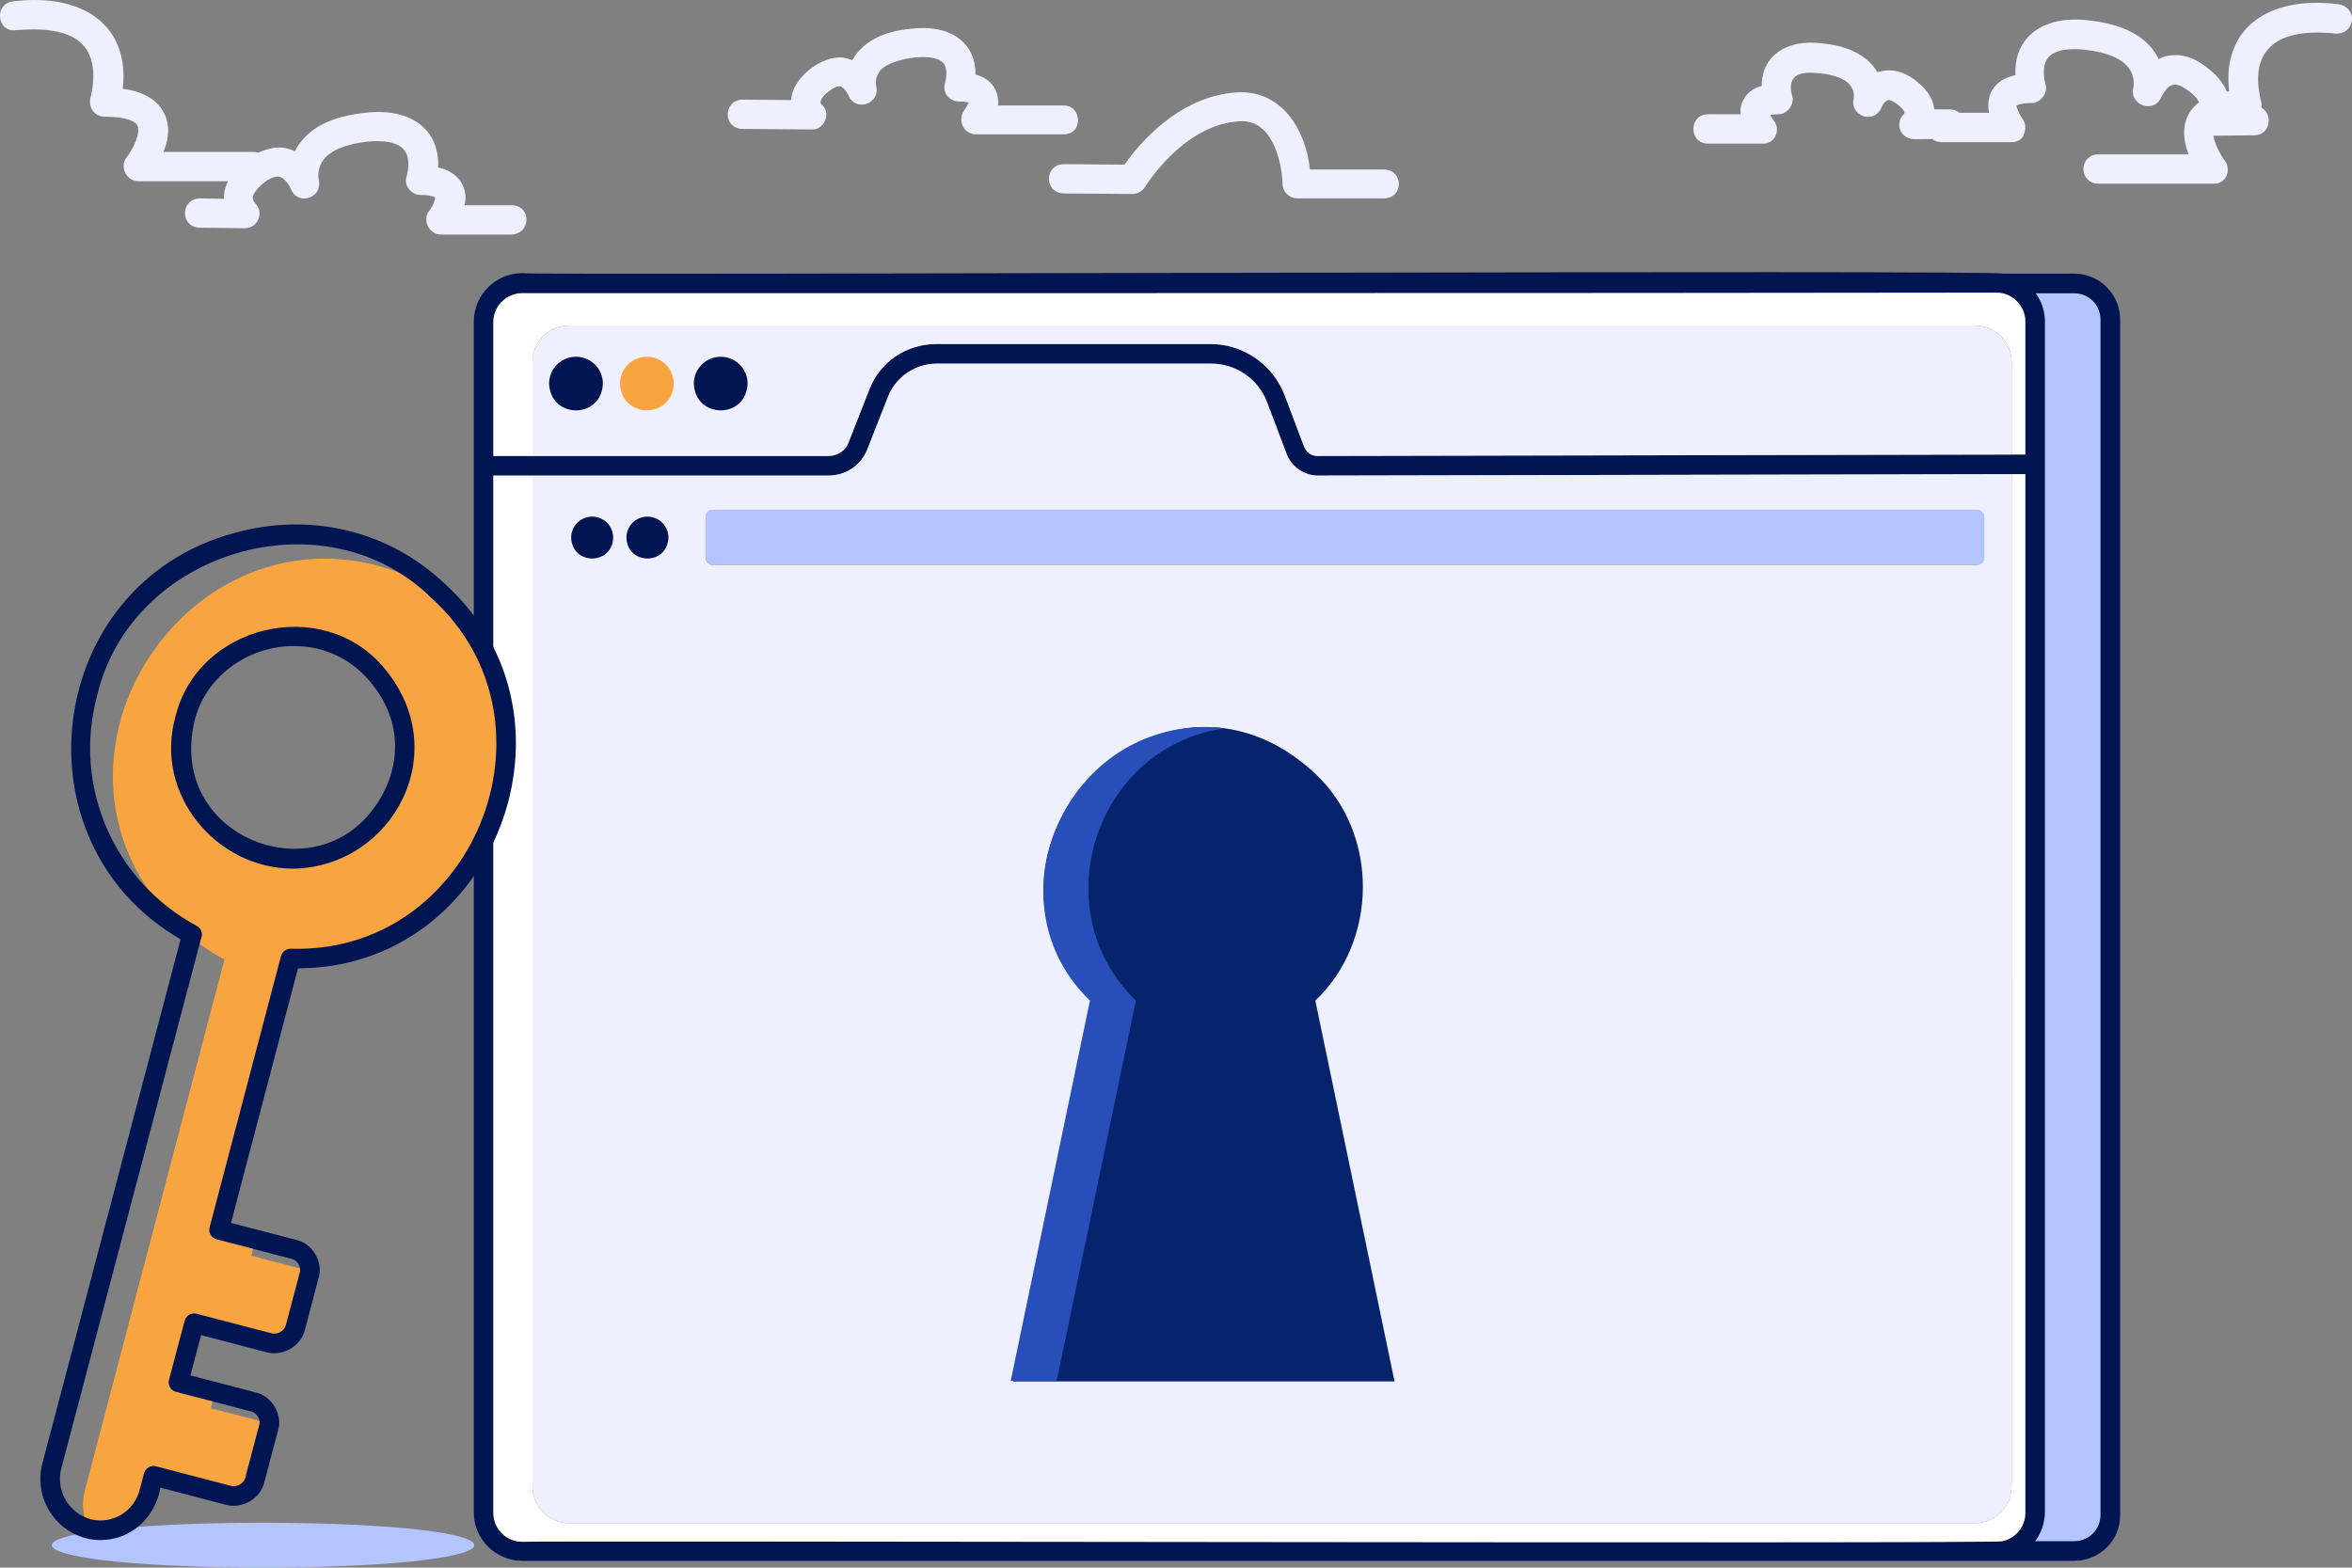 <svg xmlns="http://www.w3.org/2000/svg" id="Layer_2" data-name="Layer 2" viewBox="0 0 712.29 474.85">
  <rect x="0" y="0" width="712.29" height="474.85" fill="#808080" stroke="none"/>
  <defs>
    <style>
      .cls-1{fill:#f8a541}.cls-2{fill:#001552}.cls-4{fill:#eff0ff}.cls-5{fill:#b4c4ff}
    </style>
  </defs>
  <g id="Layer_1-2" data-name="Layer 1">
    <g id="b">
      <g id="c">
        <path d="M636.15 96.81v362.05c0 4.45-3.55 8-8 8h-11.86c1.83-2.44 2.92-5.45 2.98-8.74V97.4c0-3.22-1.04-6.19-2.8-8.59h11.68c4.45 0 8 3.56 8 8Z" class="cls-5"/>
        <path d="M628.15 82.89h-21.49c-.58-1.25-447.37.59-448.51-.15-8.15 0-14.66 6.66-14.66 14.66v360.72c0 8.15 6.66 14.66 14.66 14.66h470c7.7 0 14.07-6.22 13.92-13.92V96.81c0-7.7-6.22-13.92-13.92-13.92Zm-14.8 375.38c0 4.32-3.12 7.83-7.12 8.59-.62.57-447.07-.1-448.08.15-4.89 0-8.74-4-8.74-8.74V144.05h101.43c5.34 0 9.93-3.11 11.85-8l6.22-15.85c2.37-6.07 8.29-10.06 14.81-10.06h83.07c7.41 0 14.22 4.59 16.88 11.55l5.93 15.69c1.48 4 5.33 6.67 9.62 6.67 29.72-.06 187.76-.39 214.13-.45v314.67Zm0-320.59c-25.92.05-184.97.38-214.28.44-1.92 0-3.4-1.03-4.14-2.81l-5.93-15.7c-3.55-9.18-12.44-15.4-22.36-15.4h-83.07c-9.03 0-17.03 5.33-20.29 13.77l-6.22 15.85c-.88 2.66-3.4 4.29-6.22 4.29H149.41V97.55c0-4.89 4-8.74 8.74-8.74 8.55 0 347.13.05 446.46-.15 4.74-.05 8.77 3.97 8.74 8.74v40.28Zm22.8 321.18c0 4.45-3.55 8-8 8h-11.86c1.83-2.44 2.92-5.45 2.98-8.74V97.4c0-3.22-1.04-6.19-2.8-8.59h11.68c4.45 0 8 3.56 8 8v362.05Z" class="cls-2"/>
        <path d="M613.35 97.4v40.28h-4.15v-27.99c0-6.22-5.04-11.1-11.11-11.1H172.36c-6.22 0-11.1 4.88-11.1 11.1v28.43h-11.85V97.55c0-4.89 4-8.74 8.74-8.74 8.55 0 347.13.05 446.46-.15 4.74-.05 8.77 3.97 8.74 8.74Zm0 46.2v314.67c0 4.32-3.12 7.83-7.12 8.59-.31.8-447.29-.26-448.08.15-4.89 0-8.74-4-8.74-8.74V144.05h11.85v306.23c0 6.22 5.03 11.1 11.1 11.1h425.73c6.22 0 11.11-5.03 11.11-11.1V143.61h4.15Z" style="fill:#fff"/>
        <path d="M609.2 109.69v28c-4.57 0-32.32.07-36.13.07l-174 .36c-1.92 0-3.4-1.03-4.14-2.81l-5.93-15.7c-3.55-9.18-12.44-15.4-22.36-15.4h-83.07c-9.03 0-17.03 5.33-20.29 13.77l-6.22 15.85c-.88 2.66-3.4 4.29-6.22 4.29h-89.58v-28.43c0-6.22 4.88-11.1 11.1-11.1h425.73c6.07 0 11.11 4.88 11.11 11.1Z" class="cls-4"/>
        <path d="M578.99 143.67c-1.49 0-4.44.01-5.92.02l-173.85.36c-4.29 0-8.14-2.67-9.62-6.67l-5.93-15.69c-2.66-6.96-9.47-11.55-16.88-11.55h-83.07c-6.52 0-12.44 3.99-14.81 10.06l-6.22 15.85c-1.92 4.89-6.51 8-11.85 8h-89.58v306.23c0 6.22 5.03 11.1 11.1 11.1h425.73c6.22 0 11.11-5.03 11.11-11.1V143.61l-30.21.06Zm21.92 25.25c0 1.19-1.04 2.22-2.22 2.22H215.9c-1.19 0-2.22-1.03-2.22-2.22v-12.29c0-1.18 1.03-2.22 2.22-2.22h382.79c1.18 0 2.22 1.04 2.22 2.22v12.29Z" class="cls-4"/>
        <path d="M174.44 108.06c4.5 0 8.14 3.65 8.14 8.14-.43 10.8-15.86 10.8-16.29 0 0-4.5 3.65-8.14 8.14-8.14Z" class="cls-2"/>
        <path d="M195.91 108.06c4.5 0 8.14 3.65 8.14 8.14-.43 10.8-15.86 10.8-16.29 0 0-4.5 3.65-8.14 8.14-8.14Z" class="cls-1"/>
        <path d="M218.27 108.06c4.5 0 8.14 3.65 8.14 8.14-.43 10.8-15.86 10.8-16.29 0 0-4.5 3.65-8.14 8.14-8.14Zm-22.21 48.42c3.52 0 6.37 2.85 6.37 6.37-.29 8.43-12.44 8.43-12.73 0 0-3.52 2.85-6.37 6.37-6.37Zm-16.73 0c3.52 0 6.37 2.85 6.37 6.37-.29 8.43-12.44 8.43-12.73 0 0-3.52 2.85-6.37 6.37-6.37Z" class="cls-2"/>
        <path d="M600.91 156.63v12.29c0 1.19-1.04 2.22-2.22 2.22H215.9c-1.19 0-2.22-1.03-2.22-2.22v-12.29c0-1.18 1.03-2.22 2.22-2.22h382.79c1.18 0 2.22 1.04 2.22 2.22Z" class="cls-5"/>
        <path d="M422.33 418.44h-115.5l23.99-115.21c-44.46-45.69 20.99-112.44 67.52-68.86 19.47 18.35 18.93 50.77 0 68.71l23.99 115.35Z" style="fill:#06246d"/>
        <path d="M79.67 461.23c85.31.26 85.31 13.36 0 13.62-85.31-.26-85.31-13.36 0-13.62Z" class="cls-5"/>
        <path d="M712.26 6.18c-.29 2.52-2.37 4.15-4.88 4-18.28-2.01-26.33 5.23-22.66 20.44.24.66.27 1.35.14 2.02 3.54 1.91 2.81 8.29-2.21 8.34l-12.33.13c.33 2.36 2.01 5.59 3.44 7.57 2.16 2.71.28 7.25-3.4 6.96h-34.95c-2.52 0-4.44-1.92-4.44-4.44s1.92-4.44 4.44-4.44h27.39c-2.58-6.59-1.46-12.32 3.18-15.78-.49-1.16-1.72-2.46-3.62-3.77-1.33-.89-2.96-1.92-4.44-1.48-1.78.44-2.96 2.96-3.41 3.7-2.13 5.12-9.71 2.4-8.44-2.81 0 0 .74-3.11-1.33-5.93-2.07-2.96-6.67-4.88-13.33-5.62-3.85-.45-8.88-.3-11.11 2.37-2.36 2.81-.88 7.85-.88 7.99.98 2.67-1.5 5.93-4.3 5.78-2.96 0-4.14.59-4.44.74 0 .74.89 2.66 1.78 4 1.03 1.33 1.18 3.11.44 4.74-.3 1.33-1.78 2.37-3.55 2.37h-21.33c-1.19-.02-2.13-.38-2.84-.96l-5.3.07c-1.93 0-3.7-1.04-4.44-2.82-.6-1.77-.15-3.7 1.18-4.74 0-.14.15-.29.15-.44s-.15-1.18-2.52-2.81c-1.03-.74-2.07-1.19-2.52-1.04-.88.3-1.77 1.63-1.92 2.22-2.17 5.23-9.65 2.66-8.44-2.66 0 0 .44-2.08-.89-3.85-1.48-2.08-4.74-3.41-9.62-3.85-6.87-.77-9.55 1.29-8.15 6.66.98 2.67-1.5 5.92-4.29 5.77-1.04 0-1.78.15-2.22.15.14.59.59 1.34 1.03 1.78 2.2 2.86.22 7.22-3.55 6.96h-16.44c-5.88-.07-5.88-8.82 0-8.89h9.92c-.51-3.91 2.19-7.56 6.37-8.58-.03-9.26 7.73-14.29 18.36-12.89 7.55.74 13.03 3.41 15.99 7.7.3.3.45.74.6 1.04.14-.15.44-.15.74-.15 2.22-.74 5.92-.89 10.36 2.22 3.85 2.82 5.93 5.93 6.22 9.18h4.74c1.21.03 2.17.43 2.88 1.04h8.97c-.45-1.92-.3-4.15.59-6.22 1.33-2.66 3.7-4.44 7.4-5.18-.58-11.74 8.66-18.26 22.22-16.59 9.47 1.04 16.14 4.15 19.84 9.48.59.74.89 1.48 1.33 2.22.59-.29 1.19-.59 1.78-.74 2.66-.74 6.96-1.04 12.14 2.81 3.33 2.4 5.57 5.02 6.7 7.8.23-.04.46-.07.7-.1C672.84 9.06 686.48-1.5 708.26 1.3c2.37.29 4.3 2.37 4 4.88ZM419.21 51.35H396.7c-1.12-11.48-8.41-25.05-23.54-23.25-17.03 1.78-28.73 16.14-32.58 21.77l-18.51-.15c-5.8.18-5.95 8.63 0 8.88l20.88.15c1.63 0 3.11-.89 3.85-2.22.15-.15 11.11-18.07 27.4-19.69 3.4-.45 6.07.29 8.14 2.22 4.74 4.14 6.07 13.32 6.07 16.58 0 2.52 2.07 4.44 4.44 4.44h26.51c5.82-.29 5.63-8.6-.15-8.73Zm-97.14-19.4h-19.84c.52-4.27-2.07-8.29-6.81-9.33.13-9.98-7.98-15.31-19.4-13.92-8.15.74-13.77 3.55-17.03 8.14l-.89 1.34c-.44-.15-.74-.15-1.04-.3-6.41-2.45-17.13 5.01-17.47 12.44l-14.81-.15c-5.8.29-5.94 8.61 0 8.89l20.88.15c3.93.36 6.29-5.05 3.11-7.56-.15-.15-.29-.59-.29-.89.14-.74.88-1.92 2.96-3.4.74-.59 2.22-1.48 3.11-1.19 1.03.3 2.07 1.93 2.37 2.67 2.16 5.23 9.65 2.65 8.44-2.67 0 0-.6-2.22.88-4.29 1.92-3.89 16.21-6.53 19.4-2.81 1.48 1.62.89 4.88.6 5.92-.45 1.33-.3 2.81.59 4 .74 1.03 2.22 1.77 3.55 1.77 1.63 0 2.52.15 2.96.3-.29.59-.74 1.63-1.33 2.37-1.04 1.33-1.18 3.26-.44 4.74.74 1.63 2.37 2.52 3.99 2.52h26.51c5.92.19 5.83-8.73 0-8.74ZM154.74 71.04h-21.18c-3.66.07-5.77-4.46-3.55-7.25 1.04-1.19 1.78-3.11 1.78-4-.3-.15-1.48-.74-4.44-.74-2.87-.03-5.23-2.92-4.15-5.78 2.03-8.44-2.43-11.23-12-10.36-6.51.74-11.25 2.66-13.32 5.62-2.08 2.82-1.34 5.93-1.34 6.08 1.21 5.33-6.27 7.88-8.44 2.66-.29-.74-1.62-3.11-3.25-3.7-3.07-.76-8.18 4.19-8.3 6.22 0 .89.6 1.63.6 1.63 2.94 2.73 1.11 7.67-2.97 7.7l-13.77-.15c-5.94-.27-5.8-8.6 0-8.89l7.41.15v-.89c.07-1.5.51-3 1.24-4.44H41.9c-3.57.03-5.82-4.41-3.55-7.25 2.07-2.67 4.29-7.41 3.26-9.63-.6-1.33-3.56-2.67-9.92-2.67-1.49 0-2.82-.74-3.56-1.77-.89-1.19-1.03-2.67-.74-4 0 0 2.96-9.77-1.92-15.55-4.3-5.33-13.63-5.48-20.73-4.89-5.64.68-6.69-8.02-.75-8.73 21.84-2.66 35.4 7.9 33.17 26.5 11.51 1.3 16.46 9.53 12.3 19.11h27.39c.51 0 .99.08 1.44.23h.01c3.16-1.5 6.51-2.06 9.21-1.12.59.15 1.19.44 1.78.74.3-.74.74-1.48 1.33-2.22 3.7-5.33 10.37-8.44 19.84-9.48 13.61-1.65 22.77 4.8 22.22 16.59 5.86 1.03 9.37 6.01 7.99 11.4h14.37c6.1.22 5.75 8.81-.3 8.88Z" class="cls-4"/>
        <path d="M132.83 179.14C63.37 138.62-2.35 231.92 57.75 283.83c3.11 2.52 6.52 4.89 10.22 6.81L25.62 451.75c-1.04 4-.44 8.14 1.48 11.55 8 1.78 15.99-3.11 18.07-11.11l1.33-5.03 22.66 5.92c3.41.89 7.11-1.18 8-4.59.16-.85 4.62-16.89 4.44-17.33l-17.77-4.59 1.18-4.74-11.25-2.96 4.74-17.92 22.66 5.92c3.41.89 7.11-1.18 8-4.59.16-.85 4.62-16.89 4.44-17.33l-17.47-4.59 1.18-4.74-11.25-2.96 21.62-82.18c58.88 1.12 87.75-71.41 45.16-111.36Zm-18.51 69.45c-14.36 13.48-36.58 12.59-41.02 7.7-13.77-6.96-21.47-22.66-17.33-38.35 6.52-26.03 40.61-33.93 57.9-13.92 13.92 6.96 10.51 35.1.44 44.57Z" class="cls-1"/>
        <path d="M30.45 466.49c-1.27 0-2.56-.13-3.85-.41-.28-.04-.51-.11-.68-.17-9.84-2.68-15.63-12.71-13.1-22.59l41.87-158.81C3.78 255.1 13.5 177.32 70.5 161.58c23.26-6.67 47.32-.91 64.36 15.4C179.1 217.16 150 293.23 90.24 293.31l-20.28 77.11c6.18 1.63 15.04 3.95 19.78 5.16 4.93 1.07 8.33 6.87 6.7 11.69l-4.13 15.63c-1.15 4.87-6.8 8.07-11.61 6.7l-19.8-5.18-3.23 12.2c6.09 1.6 15.05 3.95 19.77 5.16 4.93 1.07 8.33 6.87 6.7 11.69l-4.13 15.63c-1.15 4.87-6.8 8.07-11.61 6.7l-19.8-5.18c-1.66 9.19-8.99 15.87-18.15 15.86Zm-2.78-6.24c6.51 1.48 12.94-2.45 14.62-8.94l1.34-5.05c.42-1.58 2.03-2.52 3.61-2.11l22.66 5.92c1.74.5 3.97-.69 4.38-2.47l4.15-15.71c.7-1.74-.62-3.97-2.42-4.36-5.59-1.44-16.97-4.42-22.72-5.94-1.55-.38-2.55-2.09-2.11-3.62l4.74-17.92c.42-1.58 2.04-2.52 3.61-2.11l22.66 5.92c1.86.49 3.91-.67 4.38-2.47l4.15-15.71c.69-1.73-.62-3.98-2.42-4.36-5.58-1.44-16.77-4.37-22.71-5.94-1.58-.42-2.52-2.04-2.11-3.62l21.62-82.18c.35-1.32 1.57-2.23 2.92-2.21 55.57 1.79 83.85-68.73 42.79-106.08-32.25-31.96-91.1-14.61-101.43 29.52-7.34 27.46 5.09 56.1 30.23 69.67 1.27.68 1.86 2.18 1.4 3.54l-.27.8L18.56 444.8c-1.68 6.62 2.08 13.31 8.6 15.3.21.04.38.1.51.14Zm61.29-197.13c-23.49.11-42.35-22.64-35.86-45.92 6.7-27.94 44.43-37.02 63.01-15.12 21.85 25.62 2.72 60.43-27.15 61.04Zm.17-67.43c-14.05-.12-27.17 9.39-30.3 23-7.88 34.57 35.65 51.55 54.17 26.37 7.1-9.18 11-24.93-1.36-39.1-5.76-6.67-13.84-10.27-22.51-10.27Zm-33.16 22.24Z" class="cls-2"/>
      </g>
    </g>
    <path d="M370.86 220.61c-39.19 5.59-55.25 54.91-26.86 82.47l-23.99 115.21h-13.92l23.99-115.21c-30.6-29.51-8.01-82.97 35.24-82.85 0 0 3.16-.02 5.55.38Z" style="fill:#274eb9"/>
  </g>
</svg>
